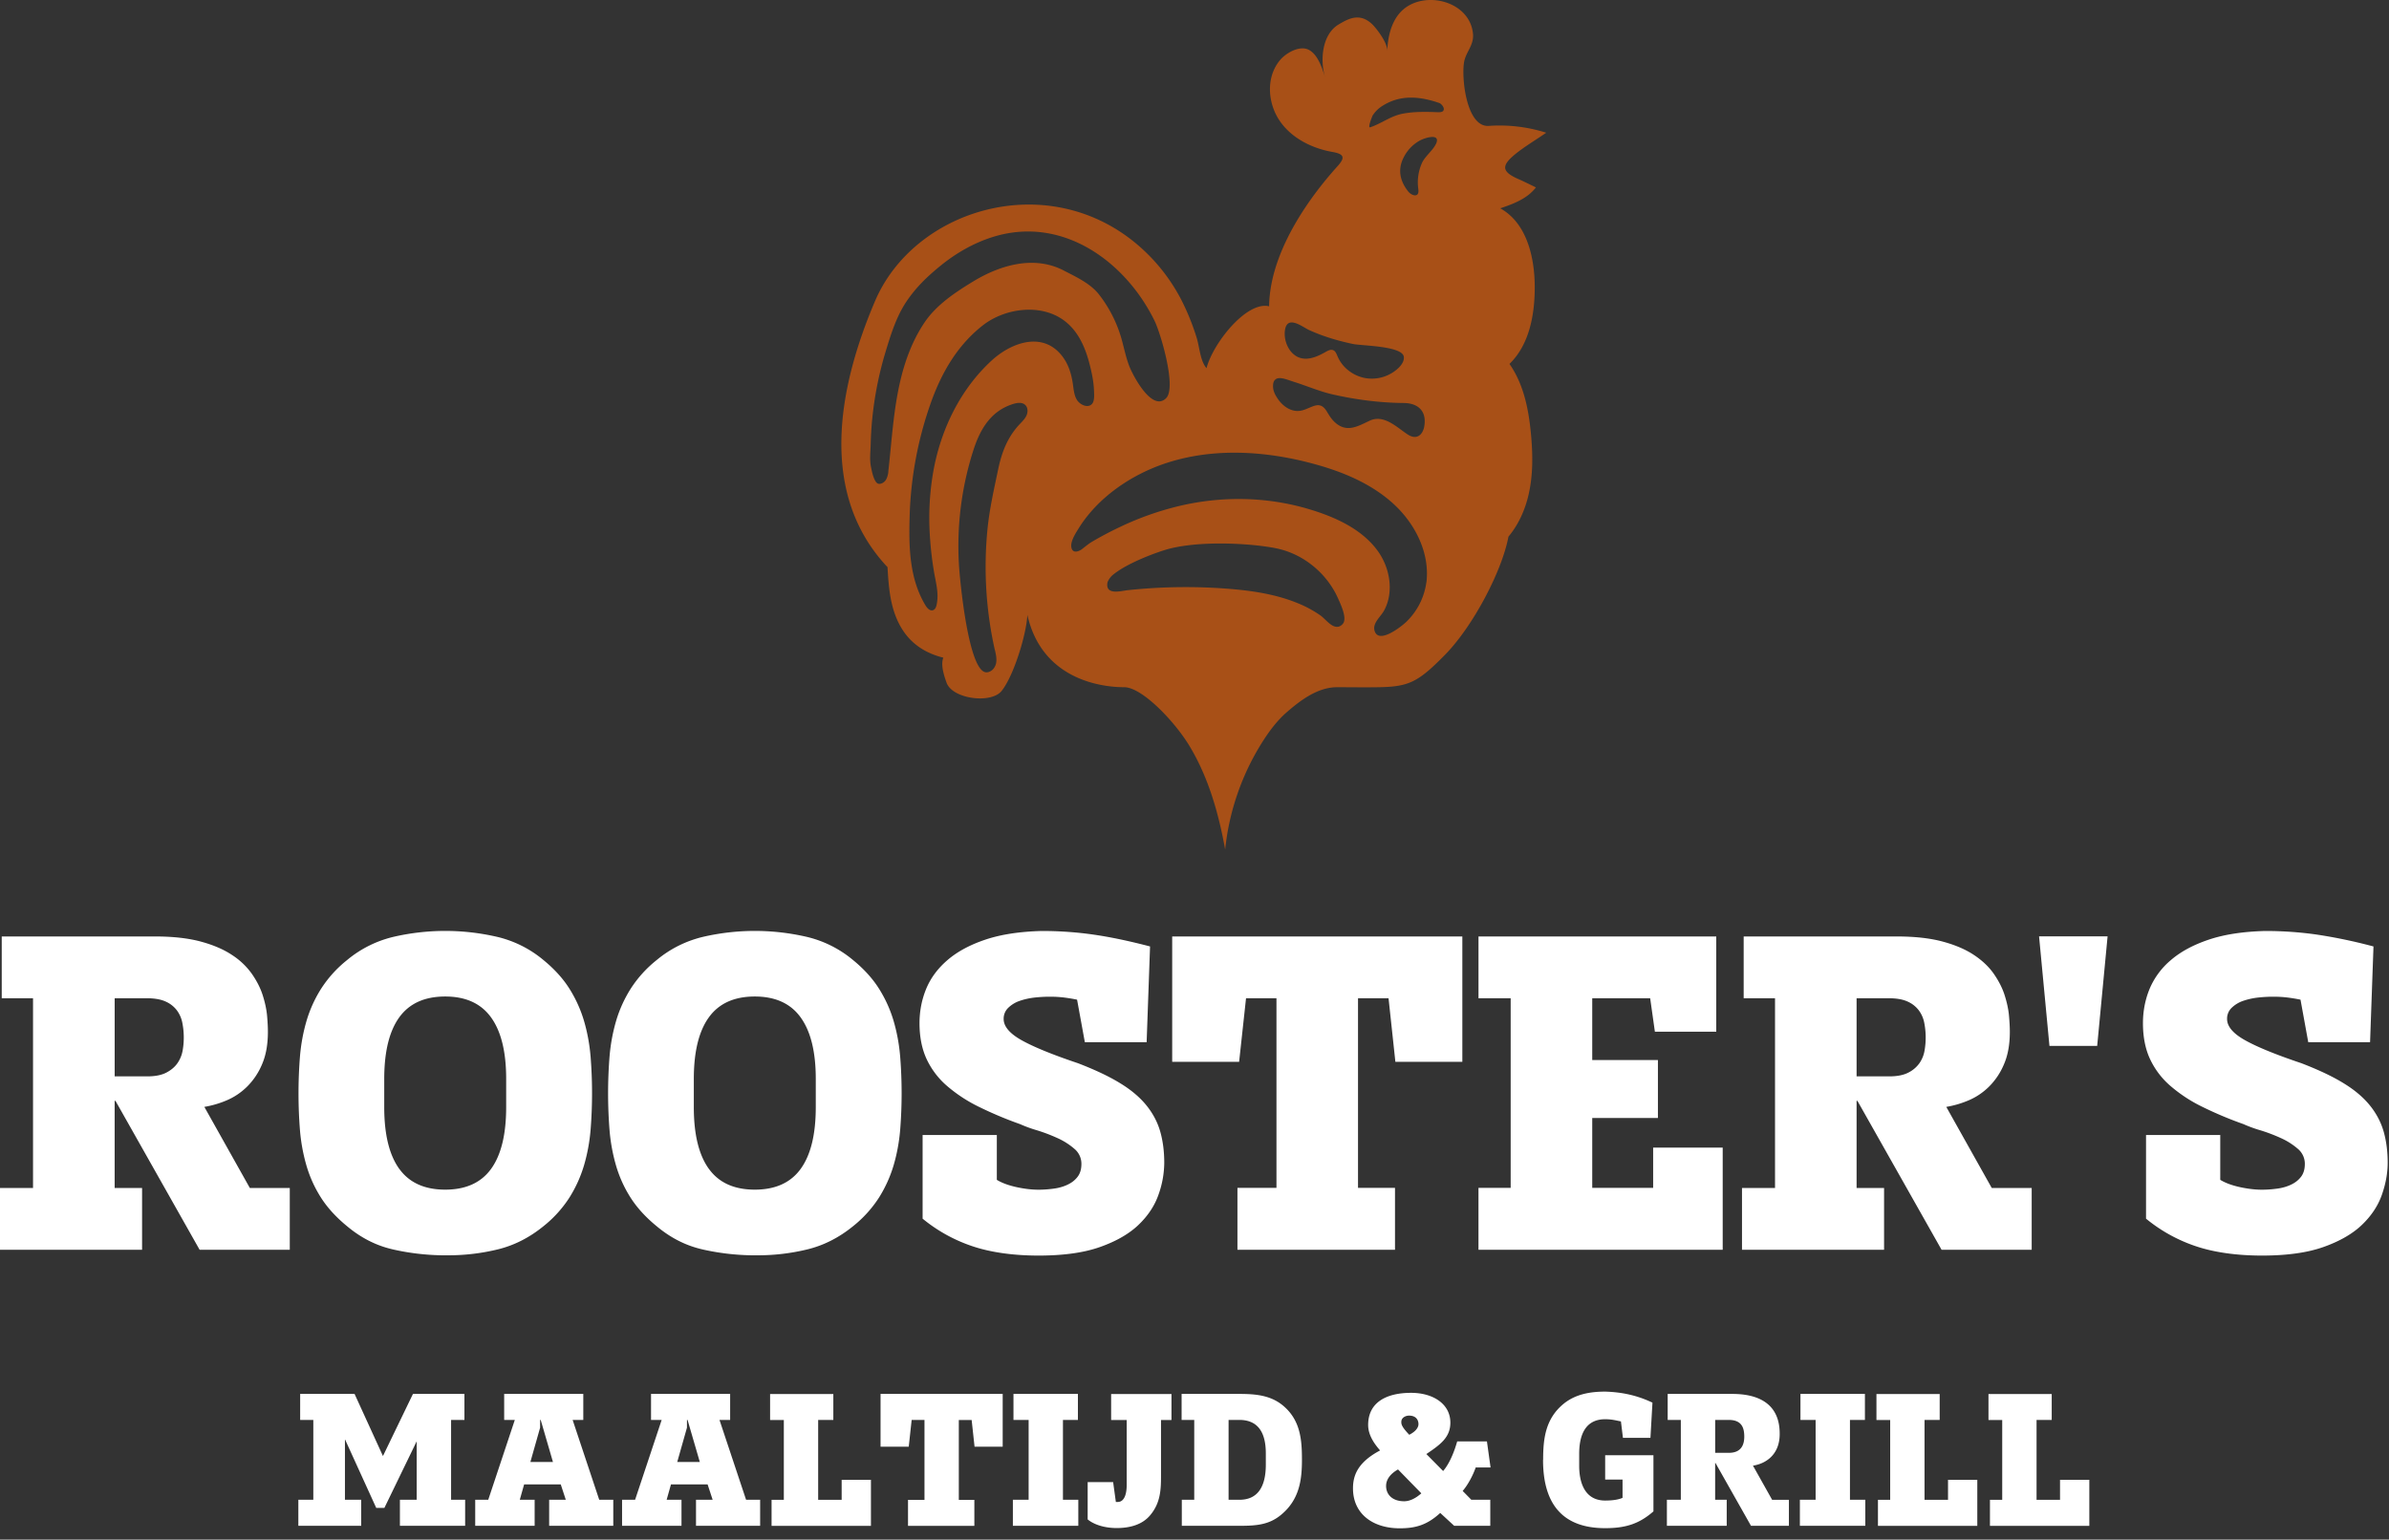 <?xml version="1.0" encoding="UTF-8"?>
<svg xmlns:xlink="http://www.w3.org/1999/xlink" xmlns="http://www.w3.org/2000/svg" class="block w-full h-auto" fill="none" width="121" height="78" viewBox="0 0 121 78">
  <rect x="0" y="0" width="121" height="78" fill="#333333" stroke="none"/>
  <path fill="#A85017" d="M77.792 9.495c-.31-.15-.582-.29-.862-.411-.854-.373-.919-.667-.203-1.259.464-.382.997-.693 1.588-1.101a7.844 7.844 0 0 0-2.912-.346c-1.166.078-1.408-2.595-1.232-3.314.118-.474.48-.794.435-1.34-.15-1.742-2.657-2.291-3.72-1.056-.444.517-.597 1.242-.623 1.912.016-.389-.461-1.026-.706-1.294-.193-.206-.445-.37-.726-.395-.372-.036-.719.163-1.039.353-.837.503-.944 1.82-.673 2.686-.144-.458-.37-1.18-.843-1.412-.468-.229-1.144.173-1.435.516-.732.863-.64 2.174-.033 3.076.598.888 1.644 1.408 2.68 1.588.585.104.657.278.268.709-.69.771-3.434 3.873-3.477 7.111-1.147-.277-2.85 1.886-3.17 3.134-.324-.363-.353-1.081-.503-1.552a12.125 12.125 0 0 0-.745-1.853 9.249 9.249 0 0 0-2.52-3.072c-4.55-3.569-11.066-1.507-13.023 3.082-1.817 4.258-2.928 9.696.634 13.477.049.846.108 1.706.418 2.497.31.79.932 1.725 2.409 2.088-.138.356.016.856.163 1.268.297.83 2.252 1.079 2.785.422.62-.765 1.268-2.899 1.307-3.857.794 3.517 4.176 3.664 4.905 3.664.905 0 2.575 1.745 3.333 3.02.945 1.585 1.455 3.392 1.781 5.206.197-1.929.847-3.811 1.883-5.448.356-.562.758-1.102 1.265-1.536.715-.618 1.565-1.242 2.523-1.242.699 0 1.424.013 2.12 0 1.523-.026 1.99-.265 3.337-1.634 1.445-1.47 2.905-4.285 3.22-5.994.5-.594.832-1.333 1.012-2.095.239-1.006.226-2.058.13-3.088-.114-1.251-.368-2.536-1.09-3.568.996-.965 1.274-2.455 1.28-3.84.007-1.543-.398-3.298-1.748-4.043.657-.222 1.363-.48 1.804-1.055m-12.255 6.85c.268.055.585.287.771.372.71.323 1.46.546 2.222.706.451.095 2.52.095 2.576.657.02.202-.105.389-.249.536a1.958 1.958 0 0 1-1.719.532 1.931 1.931 0 0 1-.86-.402 1.81 1.81 0 0 1-.535-.709c-.052-.124-.105-.268-.236-.307-.114-.036-.235.026-.343.085-.402.229-.872.45-1.317.31-.562-.176-.86-.895-.755-1.447.06-.314.236-.376.442-.334m-.961 2.906c.186-.22.627-.014.964.091.65.203 1.281.48 1.948.634 1.183.268 2.395.428 3.61.438.766.006 1.187.444 1.04 1.212a.644.644 0 0 1-.03.115c-.062.183-.182.35-.369.385-.16.033-.323-.042-.46-.134-.536-.356-1.183-1.013-1.896-.683-.582.272-1.124.608-1.703.138-.228-.187-.336-.383-.483-.621-.35-.562-.713-.187-1.216-.043-.503.144-.97-.166-1.248-.568-.14-.203-.252-.415-.249-.66 0-.148.036-.246.092-.31m-19.576 4.636a1.05 1.05 0 0 1-.108.4c-.075.136-.225.244-.379.228-.235-.026-.35-.647-.392-.853-.078-.373-.026-.765-.016-1.14.013-.533.049-1.07.111-1.599.121-1.039.333-2.065.634-3.065.261-.87.552-1.807 1.056-2.562.493-.739 1.085-1.304 1.774-1.86.755-.608 1.611-1.101 2.533-1.402 3.585-1.17 6.817 1.232 8.278 4.239.297.614 1.117 3.353.581 3.899-.715.732-1.702-1.167-1.885-1.66-.173-.465-.262-.951-.402-1.425a6.576 6.576 0 0 0-1.118-2.167c-.438-.559-1.15-.882-1.771-1.206-1.494-.784-3.206-.294-4.569.53-.918.555-1.892 1.199-2.496 2.098-.622.924-1.01 1.99-1.252 3.072-.327 1.45-.409 2.94-.575 4.418 0 .02-.004.036-.007.055m5.399 9.04c.052.232.108.47.055.702-.055.23-.258.448-.5.435-.385-.02-.683-.886-.902-1.915-.284-1.333-.43-2.941-.46-3.34a15.865 15.865 0 0 1 .725-6.02c.347-1.068.886-1.964 1.997-2.317.21-.065.464-.104.62.046.141.13.145.363.063.54-.082.176-.226.313-.36.454-.598.643-.885 1.392-1.065 2.235-.212 1.016-.441 2.01-.546 3.046a19.272 19.272 0 0 0 .37 6.137m2.006-15.621c-.752-.013-1.552.398-2.157.95-1.572 1.439-2.545 3.429-2.94 5.491a13.698 13.698 0 0 0-.197 3.428 17.6 17.6 0 0 0 .2 1.752c.094.578.267 1.118.14 1.71-.023.11-.069.231-.173.274-.157.062-.308-.098-.392-.242-.824-1.366-.847-2.984-.801-4.533a18.801 18.801 0 0 1 1.088-5.771c.546-1.517 1.343-2.886 2.624-3.886 1.111-.866 2.912-1.114 4.089-.255.722.526 1.078 1.34 1.297 2.167.12.454.222.931.239 1.402.006.183.039.542-.115.686-.225.216-.608.007-.745-.212-.15-.239-.17-.533-.21-.81-.065-.452-.192-.9-.444-1.279-.408-.61-.944-.862-1.51-.872m15.39 14.444c-.324.066-.644-.388-.89-.565a5.87 5.87 0 0 0-1.257-.666c-.919-.363-1.9-.54-2.876-.641l-.232-.023a27.695 27.695 0 0 0-5.409.046c-.32.036-1.078.255-1.03-.317a.376.376 0 0 1 .04-.147.936.936 0 0 1 .219-.291c.761-.65 2.438-1.239 2.922-1.356 1.866-.458 4.64-.206 5.578.036.856.219 1.63.712 2.213 1.375.29.33.532.703.712 1.105.13.294.415.882.3 1.206a.351.351 0 0 1-.124.16.385.385 0 0 1-.163.082m4.464-2.249a3.412 3.412 0 0 1-1.016 2c-.249.239-1.438 1.183-1.615.419-.085-.366.32-.687.48-.974.52-.931.321-2.18-.326-3.059-.719-.98-1.876-1.572-3.05-1.964-.202-.069-.408-.13-.617-.19-2.072-.578-4.261-.598-6.353-.107a15.15 15.15 0 0 0-2.993 1.055c-.487.229-.964.48-1.428.752-.206.12-.36.261-.546.398-.128.095-.386.19-.48 0-.157-.303.16-.787.31-1.029.984-1.608 2.703-2.771 4.474-3.35 2.36-.771 4.96-.62 7.363.02 1.493.395 2.964.997 4.098 2.02 1.134 1.022 1.885 2.522 1.702 4.013m.48-22.213c-.15.323-.555.624-.708.967a2.414 2.414 0 0 0-.183 1.314c.02.14.013.31-.154.32-.114.007-.268-.088-.346-.183-.409-.506-.553-1.078-.268-1.683.18-.385.467-.7.84-.908.248-.138 1-.373.856.088a.955.955 0 0 1-.033.085m.092-1.611c-.589-.023-1.18-.036-1.762.072-.63.117-1.085.503-1.663.692-.144.05.11-.571.127-.6.147-.223.317-.38.546-.517.908-.55 1.866-.441 2.817-.118.108.036.232.19.239.294.013.177-.177.18-.311.177"></path>
  <path fill="#FFFFFF" d="M5.804 60.186h1.392v3.13H0v-3.13h1.673v-9.612H.088v-3.13H7.85c.912 0 1.69.088 2.327.261.637.173 1.166.402 1.588.686a3.65 3.65 0 0 1 1 .958c.245.356.428.712.542 1.075.115.363.19.706.22 1.033.029.326.042.598.042.817 0 .637-.098 1.186-.294 1.64a3.506 3.506 0 0 1-.762 1.14c-.31.305-.66.537-1.042.697a4.97 4.97 0 0 1-1.121.327l2.304 4.108h2.023v3.13H10.11L5.85 55.774h-.043v4.412h-.003Zm1.654-5.654c.405 0 .732-.065.977-.196.245-.13.434-.294.565-.49a1.62 1.62 0 0 0 .252-.631 3.834 3.834 0 0 0-.02-1.412 1.544 1.544 0 0 0-.284-.63 1.448 1.448 0 0 0-.566-.435c-.238-.108-.555-.164-.944-.164h-1.63v3.958H7.46h-.003ZM19.88 63.294c-.828-.19-1.596-.579-2.305-1.174-.549-.45-.99-.931-1.317-1.444a6.312 6.312 0 0 1-.738-1.63 9.111 9.111 0 0 1-.327-1.785 23.644 23.644 0 0 1 0-3.739c.052-.614.16-1.21.327-1.781.166-.572.411-1.12.738-1.64a5.999 5.999 0 0 1 1.317-1.458 5.73 5.73 0 0 1 2.38-1.186 11.687 11.687 0 0 1 2.597-.294c.87 0 1.736.098 2.599.294a5.691 5.691 0 0 1 2.379 1.186c.549.45.99.935 1.317 1.457.326.523.572 1.07.738 1.641.167.572.275 1.167.327 1.781a23.463 23.463 0 0 1 0 3.729c-.052.608-.16 1.2-.327 1.771a6.588 6.588 0 0 1-.738 1.64 6 6 0 0 1-1.317 1.458c-.71.579-1.478.97-2.304 1.174-.827.202-1.667.303-2.523.303h-.304a12.075 12.075 0 0 1-2.523-.303m.346-4.079c.507.703 1.281 1.056 2.327 1.056s1.82-.353 2.327-1.056c.506-.703.761-1.742.761-3.121v-1.435c0-1.362-.251-2.398-.761-3.108-.507-.709-1.284-1.065-2.327-1.065-1.042 0-1.82.353-2.327 1.056-.506.702-.761 1.741-.761 3.12v1.435c0 1.376.255 2.419.761 3.121M35.56 63.294c-.827-.19-1.595-.579-2.305-1.174-.549-.45-.99-.931-1.317-1.444a6.312 6.312 0 0 1-.738-1.63 9.111 9.111 0 0 1-.327-1.785 23.644 23.644 0 0 1 0-3.739c.052-.614.16-1.21.327-1.781.166-.572.412-1.12.738-1.64a5.999 5.999 0 0 1 1.317-1.458 5.73 5.73 0 0 1 2.38-1.186 11.688 11.688 0 0 1 2.598-.294c.869 0 1.735.098 2.598.294a5.692 5.692 0 0 1 2.379 1.186c.549.45.99.935 1.317 1.457.327.523.572 1.07.738 1.641.167.572.275 1.167.327 1.781a23.463 23.463 0 0 1 0 3.729c-.052.608-.16 1.2-.327 1.771a6.588 6.588 0 0 1-.738 1.64 6 6 0 0 1-1.317 1.458c-.71.579-1.477.97-2.304 1.174-.827.202-1.667.303-2.523.303h-.304a12.075 12.075 0 0 1-2.523-.303m.347-4.079c.506.703 1.28 1.056 2.326 1.056s1.82-.353 2.327-1.056c.507-.703.762-1.742.762-3.121v-1.435c0-1.362-.252-2.398-.762-3.108-.506-.709-1.284-1.065-2.327-1.065-1.042 0-1.82.353-2.326 1.056-.507.702-.762 1.741-.762 3.12v1.435c0 1.376.255 2.419.762 3.121M50.488 57.49v2.284c.261.16.595.28 1 .37.405.087.774.13 1.108.13.261 0 .523-.02.784-.056.261-.036.497-.104.706-.206.21-.1.376-.235.5-.402.124-.166.186-.379.186-.64a.98.98 0 0 0-.36-.771 3.449 3.449 0 0 0-.859-.543 8.513 8.513 0 0 0-1.032-.392 6.748 6.748 0 0 1-.86-.314 19.22 19.22 0 0 1-2.088-.879 7.488 7.488 0 0 1-1.608-1.055 4.067 4.067 0 0 1-1.033-1.36c-.238-.513-.36-1.12-.36-1.817 0-.608.112-1.19.337-1.739.226-.549.589-1.039 1.089-1.467.5-.428 1.14-.771 1.925-1.033.78-.261 1.731-.405 2.846-.434.899 0 1.775.062 2.63.186.857.124 1.805.324 2.85.598l-.173 4.85h-3.13l-.393-2.154a8.263 8.263 0 0 0-.653-.108 5.88 5.88 0 0 0-.739-.042c-.232 0-.484.013-.752.042-.267.03-.516.085-.748.164a1.558 1.558 0 0 0-.588.35.76.76 0 0 0-.239.575c0 .375.304.735.912 1.075.608.34 1.559.729 2.85 1.163.869.334 1.588.673 2.153 1.023.566.346 1.01.729 1.337 1.14.327.412.556.857.686 1.328.131.47.196.99.196 1.555a4.88 4.88 0 0 1-.294 1.621c-.196.559-.532 1.065-1.01 1.523-.477.457-1.127.83-1.944 1.12-.82.292-1.86.436-3.121.436s-2.425-.16-3.36-.478a7.921 7.921 0 0 1-2.51-1.392v-4.239h3.762l-.003-.013ZM70.674 53.793l-.346-3.219h-1.546v9.608h1.873v3.134h-7.98v-3.134h1.976v-9.608H63.11l-.35 3.22H59.37v-6.35h14.696v6.35h-3.392ZM80.645 60.182h3.085V58.14h3.523v5.176h-12.37v-3.134h1.631v-9.608h-1.63v-3.13h12.042v4.826h-3.108l-.239-1.696h-2.934v3.131h3.327v2.935h-3.327v3.542ZM94.034 60.186h1.392v3.13H88.23v-3.13h1.673v-9.612h-1.588v-3.13h7.761c.912 0 1.69.088 2.327.261.638.173 1.167.402 1.589.686.421.281.755.602 1 .958s.428.712.542 1.075c.114.363.19.706.219 1.033.029.326.043.598.043.817 0 .637-.098 1.186-.295 1.64a3.51 3.51 0 0 1-.761 1.14c-.31.305-.66.537-1.042.697a4.97 4.97 0 0 1-1.121.327l2.303 4.108h2.023v3.13h-4.565l-4.261-7.542h-.043v4.412Zm1.654-5.654c.405 0 .732-.065.977-.196a1.52 1.52 0 0 0 .565-.49c.13-.196.212-.406.248-.631a3.836 3.836 0 0 0-.02-1.412 1.544 1.544 0 0 0-.283-.63 1.448 1.448 0 0 0-.566-.435c-.238-.108-.555-.164-.944-.164h-1.631v3.958h1.654ZM112.453 57.49v2.284c.261.16.594.28 1 .37.405.087.774.13 1.108.13.261 0 .522-.02.784-.056.261-.036.497-.104.706-.206.209-.1.376-.235.5-.402.124-.166.186-.379.186-.64a.982.982 0 0 0-.359-.771 3.468 3.468 0 0 0-.86-.543 8.443 8.443 0 0 0-1.033-.392 6.76 6.76 0 0 1-.859-.314 19.198 19.198 0 0 1-2.088-.879 7.45 7.45 0 0 1-1.608-1.055 4.069 4.069 0 0 1-1.033-1.36c-.238-.513-.359-1.12-.359-1.817 0-.608.111-1.19.336-1.739a3.86 3.86 0 0 1 1.088-1.467c.5-.428 1.141-.771 1.925-1.033.781-.261 1.732-.405 2.847-.434.898 0 1.774.062 2.631.186a26.08 26.08 0 0 1 2.849.598l-.173 4.85h-3.131l-.392-2.154a8.27 8.27 0 0 0-.653-.108 5.901 5.901 0 0 0-.739-.042c-.232 0-.484.013-.752.042a3.52 3.52 0 0 0-.748.164 1.556 1.556 0 0 0-.588.35.76.76 0 0 0-.239.575c0 .375.304.735.912 1.075.608.34 1.559.729 2.85 1.163.869.334 1.588.673 2.153 1.023.566.346 1.01.729 1.337 1.14.327.412.555.857.686 1.328.131.47.196.99.196 1.555 0 .523-.098 1.062-.294 1.621-.196.559-.533 1.065-1.01 1.523-.477.457-1.127.83-1.944 1.12-.82.292-1.86.436-3.121.436-1.262 0-2.425-.16-3.36-.478a7.934 7.934 0 0 1-2.51-1.392v-4.239h3.762l-.003-.013ZM103.802 52.986l-.526-5.549h3.471l-.527 5.55h-2.418ZM19.056 76.395l-1.575-3.458h-.01v3.046h.823V77.3h-3.183v-1.317h.758v-4.046h-.666V70.62h2.755l1.438 3.147 1.52-3.147h2.607v1.317h-.676v4.046h.712V77.3h-3.304v-1.317h.85V73.02l-1.637 3.376h-.412ZM31.053 77.3h-3.239v-1.317h.843l-.255-.778h-1.856l-.219.778h.752V77.3h-3.01v-1.317h.66l1.346-4.046h-.539V70.62h4.007v1.317h-.54l1.347 4.046h.712V77.3h-.01Zm-3.697-5.363v.392l-.493 1.74h1.144l-.621-2.132H27.357ZM38.49 77.3h-3.238v-1.317h.843l-.255-.778h-1.856l-.219.778h.752V77.3h-3.01v-1.317h.66l1.346-4.046h-.539V70.62h4.007v1.317h-.54l1.347 4.046h.712V77.3h-.01Zm-3.696-5.363v.392l-.493 1.74h1.144l-.621-2.132h-.03ZM42.207 71.94h-.768v4.046h1.19V74.97h1.483v2.334h-5.033v-1.318h.621v-4.045h-.696v-1.317h3.203v1.317ZM50.788 73.294H49.36l-.147-1.353h-.65v4.046h.787v1.317h-3.36v-1.317h.834V71.94h-.65l-.147 1.353h-1.428V70.62h6.186v2.674h.003ZM54.595 70.62v1.317h-.758v4.046h.778V77.3h-3.314v-1.317h.798v-4.046h-.768V70.62h3.268-.004ZM55.089 75.088h1.29l.138 1.006h.091c.412 0 .458-.585.458-.85v-3.303h-.788v-1.317h3.056v1.317h-.53v2.764c0 .732-.01 1.419-.548 2.06-.402.483-1.033.65-1.693.65-.66 0-1.18-.193-1.474-.438V75.088ZM59.857 77.3v-1.317h.63v-4.046h-.64V70.62h2.928c.824 0 1.556.072 2.17.56.925.741.997 1.764.997 2.78 0 1.017-.127 2.013-1.052 2.781-.56.468-1.154.56-2.013.56h-3.02Zm2.37-1.317h.548c.906 0 1.337-.63 1.337-1.784v-.569c0-1.124-.448-1.693-1.346-1.693h-.54v4.046ZM75.312 73.029l.183 1.317h-.752c-.147.421-.402.889-.66 1.19l.438.447h.96V77.3h-1.83l-.705-.65c-.667.614-1.255.778-2.05.778-1.352 0-2.369-.723-2.369-2.023 0-.621.21-1.307 1.373-1.922-.32-.366-.605-.797-.605-1.29 0-1.154.935-1.628 2.177-1.628 1.108 0 1.987.559 1.987 1.51 0 .751-.513 1.117-1.216 1.591l.85.86c.11-.128.438-.54.712-1.5h1.5l.007.003Zm-4.504 1.418c-.366.203-.604.494-.604.834 0 .447.33.777.915.777.294 0 .595-.157.87-.402l-1.18-1.209Zm.57-1.758c.293-.147.466-.346.466-.54 0-.192-.11-.43-.477-.43-.157 0-.392.09-.392.32 0 .117.01.238.402.65ZM78.158 73.96c0-1.062.111-2.078 1.033-2.836.614-.504 1.382-.621 2.114-.621.833.026 1.601.183 2.39.559l-.102 1.784H82.2l-.102-.834c-.202-.035-.438-.11-.797-.11-.87 0-1.317.604-1.317 1.758v.604c0 .834.274 1.758 1.317 1.758.274 0 .63-.026.879-.137v-.925h-.88v-1.235h2.445v2.846c-.722.631-1.408.85-2.444.85-2.186 0-3.147-1.255-3.147-3.457l.003-.004ZM86.87 74.127v1.856h.586V77.3h-3.03v-1.317h.706v-4.046h-.666V70.62h3.268c2.307 0 2.405 1.464 2.405 2.033 0 1.078-.742 1.51-1.353 1.601l.97 1.73h.85V77.3h-1.921l-1.795-3.176h-.02v.003Zm0-.523h.697c.686 0 .778-.493.778-.823 0-.458-.138-.844-.788-.844h-.686v1.667ZM94.456 70.62v1.317h-.758v4.046h.777V77.3h-3.313v-1.317h.797v-4.046h-.768V70.62h3.268-.003ZM98.243 71.94h-.768v4.046h1.19V74.97h1.483v2.334h-5.032v-1.318h.62v-4.045h-.696v-1.317h3.203v1.317ZM103.917 71.94h-.768v4.046h1.189V74.97h1.484v2.334h-5.033v-1.318h.621v-4.045h-.696v-1.317h3.203v1.317Z"></path>
</svg>
